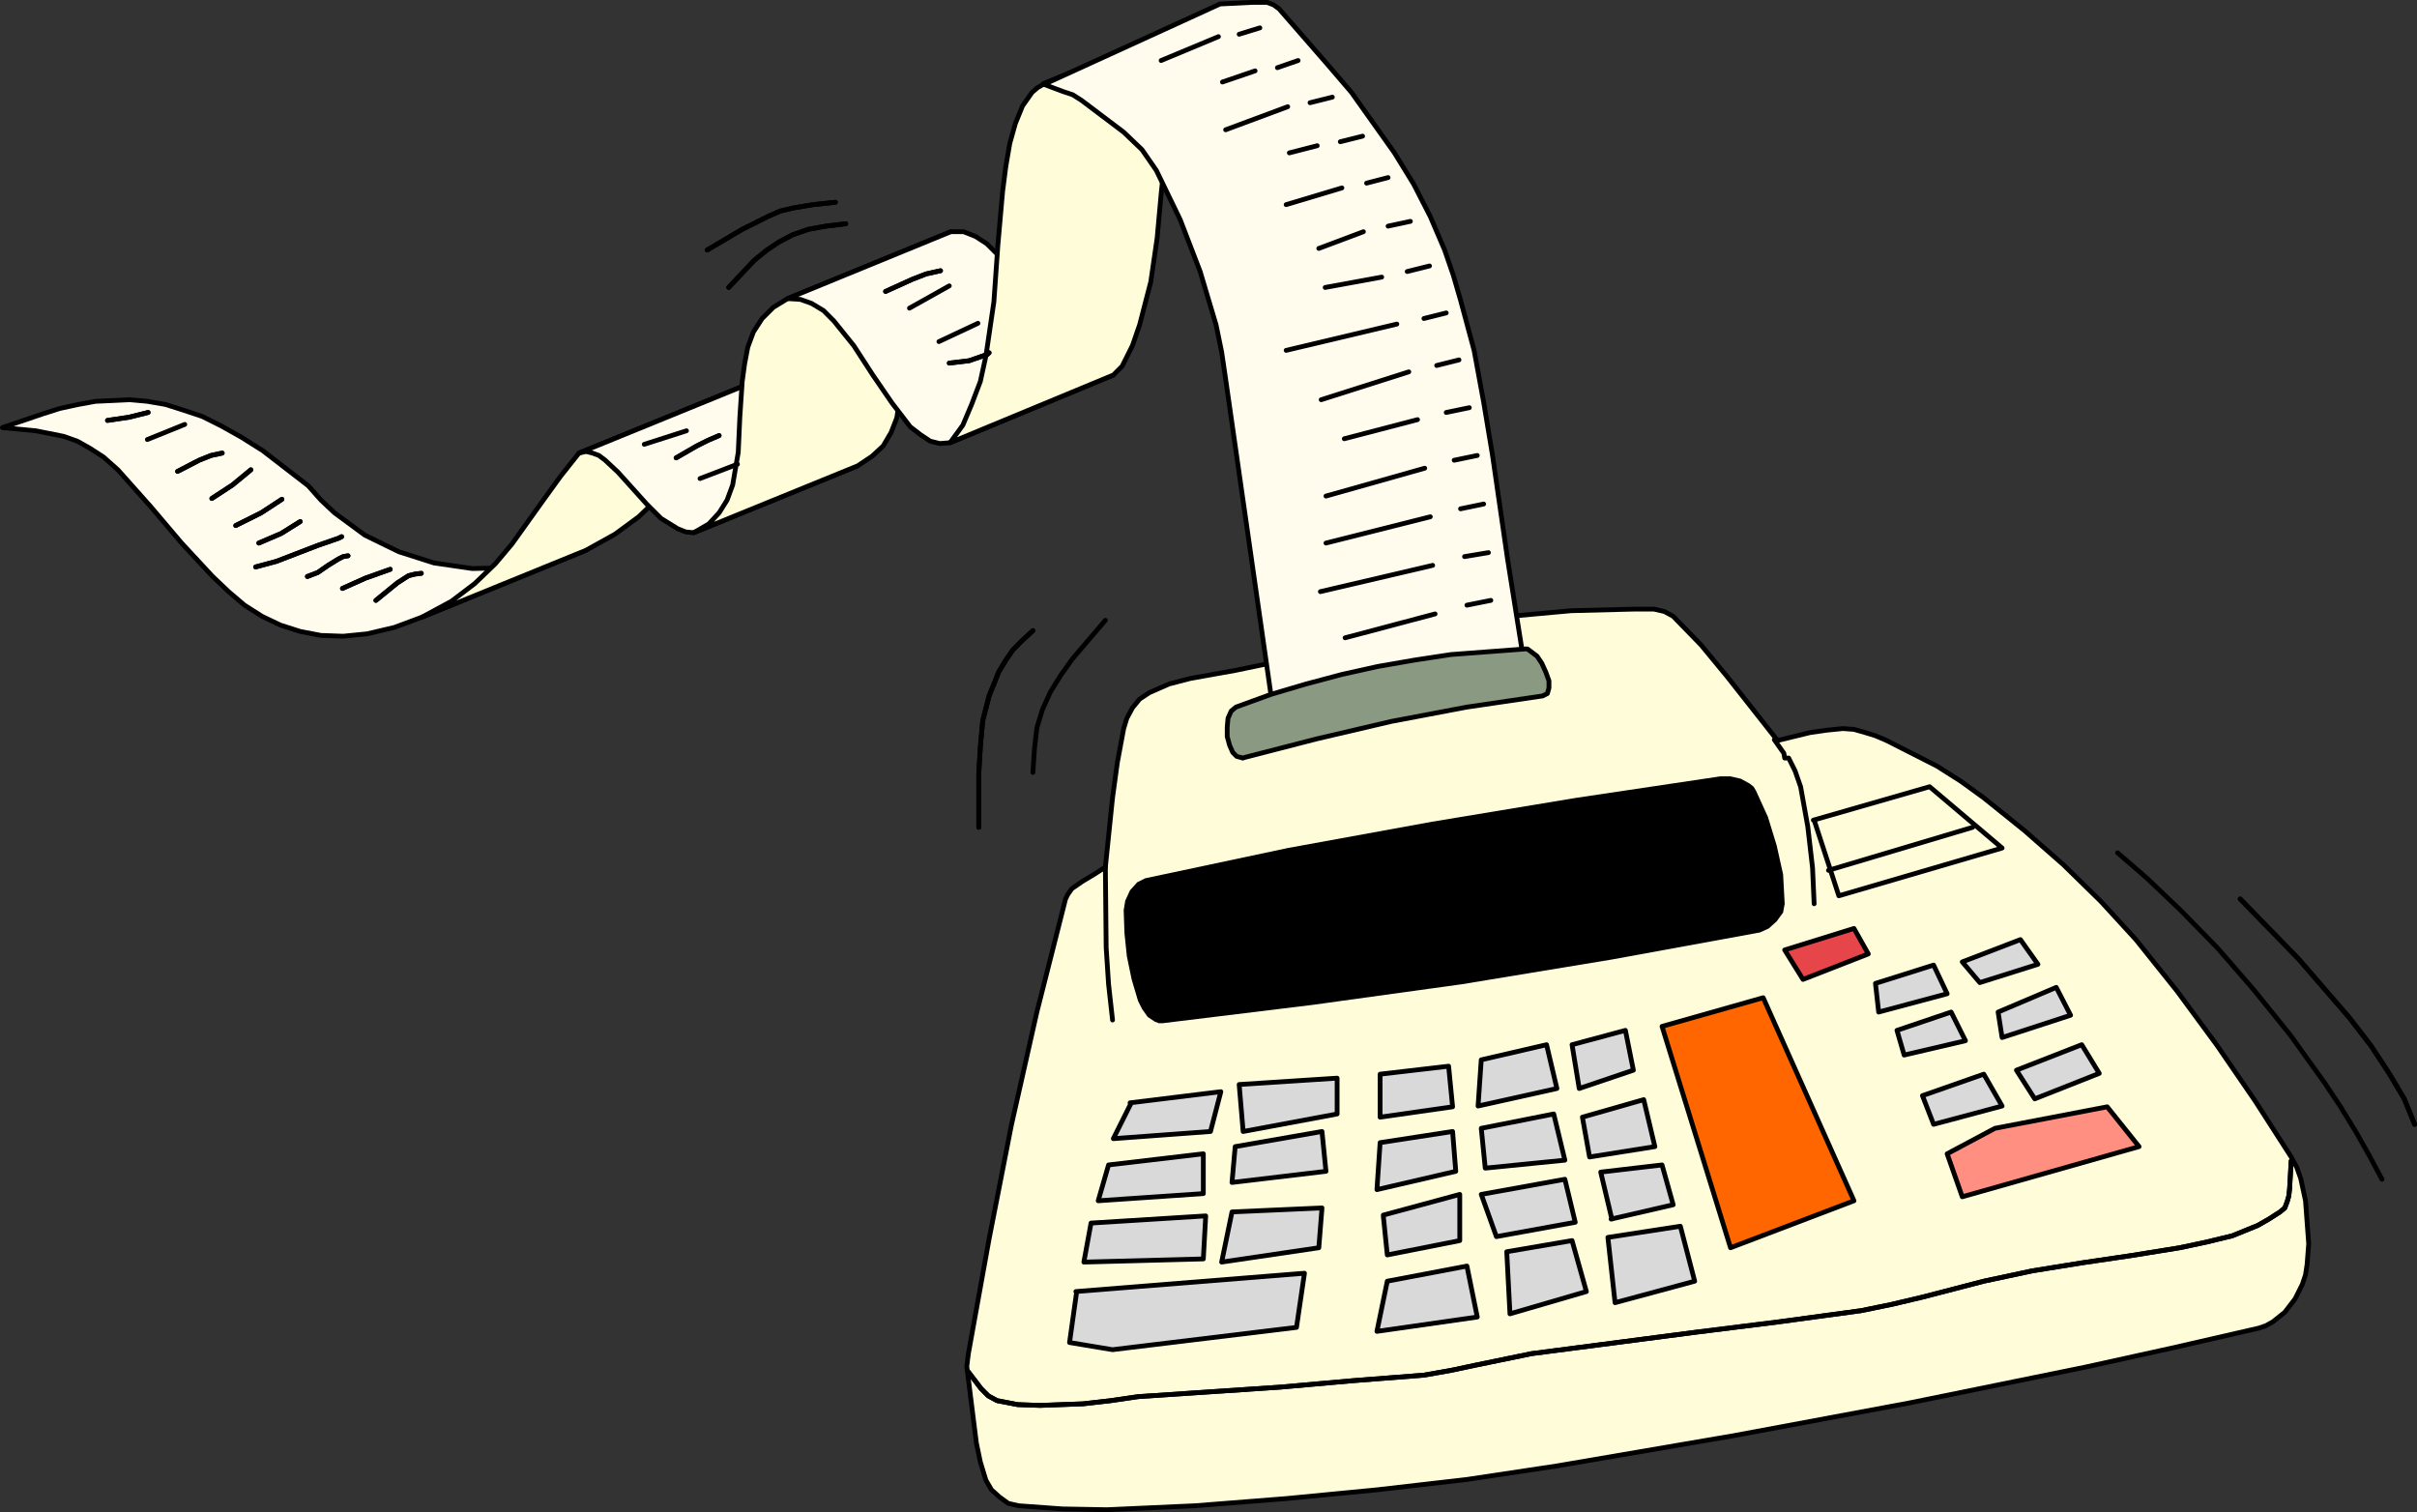 <?xml version="1.0" encoding="UTF-8" standalone="no"?>
<svg
   version="1.0"
   width="129.766mm"
   height="81.188mm"
   id="svg149"
   sodipodi:docname="Adding Machine 1.wmf"
   xmlns:inkscape="http://www.inkscape.org/namespaces/inkscape"
   xmlns:sodipodi="http://sodipodi.sourceforge.net/DTD/sodipodi-0.dtd"
   xmlns="http://www.w3.org/2000/svg"
   xmlns:svg="http://www.w3.org/2000/svg">
  <rect width="100%" height="100%" fill="#333333" stroke="none"/>
  <sodipodi:namedview
     id="namedview149"
     pagecolor="#ffffff"
     bordercolor="#000000"
     borderopacity="0.25"
     inkscape:showpageshadow="2"
     inkscape:pageopacity="0.0"
     inkscape:pagecheckerboard="0"
     inkscape:deskcolor="#d1d1d1"
     inkscape:document-units="mm" />
  <defs
     id="defs1">
    <pattern
       id="WMFhbasepattern"
       patternUnits="userSpaceOnUse"
       width="6"
       height="6"
       x="0"
       y="0" />
  </defs>
  <path
     style="fill:none;stroke:#000000;stroke-width:0.162px;stroke-linecap:round;stroke-linejoin:round;stroke-miterlimit:4;stroke-dasharray:none;stroke-opacity:1"
     d="m 224.3,125.875 -6.626,7.756 -2.424,3.393 -2.101,3.393 -1.616,3.555 -1.131,3.716 -0.485,4.201 -0.323,4.848"
     id="path1" />
  <path
     style="fill:none;stroke:#000000;stroke-width:0.97px;stroke-linecap:round;stroke-linejoin:round;stroke-miterlimit:4;stroke-dasharray:none;stroke-opacity:1"
     d="m 224.3,125.875 -6.626,7.756 -2.424,3.393 -2.101,3.393 -1.616,3.555 -1.131,3.716 -0.485,4.201 -0.323,4.848"
     id="path2" />
  <path
     style="fill:none;stroke:#000000;stroke-width:0.97px;stroke-linecap:round;stroke-linejoin:round;stroke-miterlimit:4;stroke-dasharray:none;stroke-opacity:1"
     d="m 209.595,127.976 -2.101,1.939 -1.939,1.939 -1.454,2.101 -1.454,2.424 -1.939,4.848 -1.293,5.009 -0.485,5.332 -0.323,5.494 v 10.826"
     id="path3" />
  <path
     style="fill:none;stroke:#000000;stroke-width:0.97px;stroke-linecap:round;stroke-linejoin:round;stroke-miterlimit:4;stroke-dasharray:none;stroke-opacity:1"
     d="m 209.595,127.976 -2.101,1.939 -1.939,1.939 -1.454,2.101 -1.454,2.424 -1.939,4.848 -1.293,5.009 -0.485,5.332 -0.323,5.494 v 10.826"
     id="path4" />
  <path
     style="fill:#fffced;fill-opacity:1;fill-rule:evenodd;stroke:none"
     d="m 85.648,125.229 33.29,-13.573 -7.595,2.424 -7.757,1.131 -7.757,0.162 -7.757,-1.131 -7.11,-2.262 -6.949,-3.393 -6.141,-4.524 -2.747,-2.585 -2.586,-2.909 -9.211,-7.11 -4.363,-2.747 -4.04,-2.262 -3.878,-1.939 -3.878,-1.293 -3.555,-1.131 -3.717,-0.646 -3.555,-0.323 -3.394,0.162 -3.555,0.162 -3.555,0.646 -3.717,0.808 -3.555,1.131 -8.08,2.747 6.787,0.646 5.656,1.131 2.747,0.97 2.586,1.454 2.747,1.777 2.909,2.585 6.626,7.433 6.302,7.433 6.302,6.787 3.232,3.07 3.232,2.747 3.555,2.262 3.717,1.777 4.04,1.293 4.202,0.808 4.525,0.162 4.848,-0.485 5.494,-1.293 5.656,-2.101 z"
     id="path5" />
  <path
     style="fill:none;stroke:#000000;stroke-width:0.97px;stroke-linecap:round;stroke-linejoin:round;stroke-miterlimit:4;stroke-dasharray:none;stroke-opacity:1"
     d="m 85.648,125.229 33.29,-13.573 -7.595,2.424 -7.757,1.131 -7.757,0.162 -7.757,-1.131 -7.11,-2.262 -6.949,-3.393 -6.141,-4.524 -2.747,-2.585 -2.586,-2.909 -9.211,-7.11 -4.363,-2.747 -4.04,-2.262 -3.878,-1.939 -3.878,-1.293 -3.555,-1.131 -3.717,-0.646 -3.555,-0.323 -3.394,0.162 -3.555,0.162 -3.555,0.646 -3.717,0.808 -3.555,1.131 -8.08,2.747 6.787,0.646 5.656,1.131 2.747,0.97 2.586,1.454 2.747,1.777 2.909,2.585 6.626,7.433 6.302,7.433 6.302,6.787 3.232,3.07 3.232,2.747 3.555,2.262 3.717,1.777 4.04,1.293 4.202,0.808 4.525,0.162 4.848,-0.485 5.494,-1.293 5.656,-2.101 v 0"
     id="path6" />
  <path
     style="fill:#fffcd9;fill-opacity:1;fill-rule:evenodd;stroke:none"
     d="m 117.483,91.942 33.29,-13.573 -3.878,4.686 -3.394,4.686 -6.464,9.049 -3.394,4.201 -4.04,3.878 -4.848,3.555 -5.818,3.232 -33.29,13.573 5.979,-3.232 4.686,-3.555 4.202,-4.04 3.394,-4.04 6.464,-9.049 3.394,-4.686 z"
     id="path7" />
  <path
     style="fill:none;stroke:#000000;stroke-width:0.97px;stroke-linecap:round;stroke-linejoin:round;stroke-miterlimit:4;stroke-dasharray:none;stroke-opacity:1"
     d="m 117.483,91.942 33.29,-13.573 -3.878,4.686 -3.394,4.686 -6.464,9.049 -3.394,4.201 -4.04,3.878 -4.848,3.555 -5.818,3.232 -33.29,13.573 5.979,-3.232 4.686,-3.555 4.202,-4.04 3.394,-4.04 6.464,-9.049 3.394,-4.686 3.717,-4.686 v 0"
     id="path8" />
  <path
     style="fill:#fffced;fill-opacity:1;fill-rule:evenodd;stroke:none"
     d="m 140.753,108.101 33.29,-13.573 -1.778,-0.323 -1.778,-0.646 -3.07,-1.939 -3.07,-3.07 -2.909,-3.07 -2.747,-3.232 -2.747,-2.424 -1.131,-1.131 -1.293,-0.485 -1.454,-0.162 -1.293,0.323 -33.29,13.573 1.454,-0.323 1.293,0.323 1.293,0.485 1.293,0.97 2.586,2.424 2.909,3.232 2.909,3.232 2.909,2.909 3.394,2.101 1.616,0.646 z"
     id="path9" />
  <path
     style="fill:none;stroke:#000000;stroke-width:0.97px;stroke-linecap:round;stroke-linejoin:round;stroke-miterlimit:4;stroke-dasharray:none;stroke-opacity:1"
     d="m 140.753,108.101 33.29,-13.573 -1.778,-0.323 -1.778,-0.646 -3.07,-1.939 -3.07,-3.07 -2.909,-3.07 -2.747,-3.232 -2.747,-2.424 -1.131,-1.131 -1.293,-0.485 -1.454,-0.162 -1.293,0.323 -33.29,13.573 1.454,-0.323 1.293,0.323 1.293,0.485 1.293,0.97 2.586,2.424 2.909,3.232 2.909,3.232 2.909,2.909 3.394,2.101 1.616,0.646 1.616,0.162 v 0"
     id="path10" />
  <path
     style="fill:#fffcd9;fill-opacity:1;fill-rule:evenodd;stroke:none"
     d="M 159.822,60.595 192.95,47.022 l -2.909,1.777 -2.262,2.262 -1.616,2.747 -1.131,3.07 -0.808,3.232 -0.485,3.555 -0.323,7.271 -0.323,7.271 -1.131,6.625 -1.131,2.909 -1.616,2.747 -2.262,2.101 -2.909,1.939 -33.29,13.573 3.07,-1.777 2.101,-2.262 1.616,-2.585 1.131,-3.07 1.131,-6.625 0.323,-7.11 0.485,-7.271 0.485,-3.555 0.646,-3.393 1.131,-3.07 1.778,-2.747 2.262,-2.262 z"
     id="path11" />
  <path
     style="fill:none;stroke:#000000;stroke-width:0.97px;stroke-linecap:round;stroke-linejoin:round;stroke-miterlimit:4;stroke-dasharray:none;stroke-opacity:1"
     d="M 159.822,60.595 192.95,47.022 l -2.909,1.777 -2.262,2.262 -1.616,2.747 -1.131,3.07 -0.808,3.232 -0.485,3.555 -0.323,7.271 -0.323,7.271 -1.131,6.625 -1.131,2.909 -1.616,2.747 -2.262,2.101 -2.909,1.939 -33.29,13.573 3.07,-1.777 2.101,-2.262 1.616,-2.585 1.131,-3.07 1.131,-6.625 0.323,-7.11 0.485,-7.271 0.485,-3.555 0.646,-3.393 1.131,-3.07 1.778,-2.747 2.262,-2.262 2.909,-1.777 v 0"
     id="path12" />
  <path
     style="fill:#fffced;fill-opacity:1;fill-rule:evenodd;stroke:none"
     d="m 192.788,89.842 33.128,-13.735 -2.101,0.323 -1.939,-0.485 -1.939,-1.293 -1.939,-1.777 -3.878,-4.686 -3.717,-5.817 -3.878,-5.817 -4.202,-5.009 -2.101,-2.101 -2.262,-1.454 -2.424,-0.97 H 192.95 l -33.128,13.573 2.586,0.162 2.262,0.808 2.424,1.454 2.101,2.101 4.04,5.009 3.878,5.979 3.878,5.656 3.717,4.848 2.101,1.616 1.939,1.293 1.939,0.485 z"
     id="path13" />
  <path
     style="fill:none;stroke:#000000;stroke-width:0.97px;stroke-linecap:round;stroke-linejoin:round;stroke-miterlimit:4;stroke-dasharray:none;stroke-opacity:1"
     d="m 192.788,89.842 33.128,-13.735 -2.101,0.323 -1.939,-0.485 -1.939,-1.293 -1.939,-1.777 -3.878,-4.686 -3.717,-5.817 -3.878,-5.817 -4.202,-5.009 -2.101,-2.101 -2.262,-1.454 -2.424,-0.97 H 192.95 l -33.128,13.573 2.586,0.162 2.262,0.808 2.424,1.454 2.101,2.101 4.04,5.009 3.878,5.979 3.878,5.656 3.717,4.848 2.101,1.616 1.939,1.293 1.939,0.485 2.101,-0.162 v 0"
     id="path14" />
  <path
     style="fill:#fffcd9;fill-opacity:1;fill-rule:evenodd;stroke:none"
     d="m 211.696,16.967 33.29,-13.573 -2.424,4.363 -1.616,4.363 -1.616,4.524 -1.131,4.524 -0.97,4.524 -0.646,4.524 -0.97,9.21 -0.808,8.887 -1.293,8.887 -2.262,8.726 -1.454,4.201 -2.101,4.201 -1.778,1.777 -33.128,13.735 2.586,-3.555 1.778,-4.201 1.778,-4.686 1.131,-5.171 1.616,-10.988 0.808,-11.473 0.97,-10.988 0.646,-5.009 0.808,-4.686 1.131,-4.04 1.454,-3.555 1.939,-2.747 1.131,-0.97 1.131,-0.646 v 0 z"
     id="path15" />
  <path
     style="fill:none;stroke:#000000;stroke-width:0.97px;stroke-linecap:round;stroke-linejoin:round;stroke-miterlimit:4;stroke-dasharray:none;stroke-opacity:1"
     d="m 211.696,16.967 33.29,-13.573 -2.424,4.363 -1.616,4.363 -1.616,4.524 -1.131,4.524 -0.97,4.524 -0.646,4.524 -0.97,9.21 -0.808,8.887 -1.293,8.887 -2.262,8.726 -1.454,4.201 -2.101,4.201 -1.778,1.777 -33.128,13.735 2.586,-3.555 1.778,-4.201 1.778,-4.686 1.131,-5.171 1.616,-10.988 0.808,-11.473 0.97,-10.988 0.646,-5.009 0.808,-4.686 1.131,-4.04 1.454,-3.555 1.939,-2.747 1.131,-0.97 1.131,-0.646 v 0"
     id="path16" />
  <path
     style="fill:#fffcd9;fill-opacity:1;fill-rule:evenodd;stroke:none"
     d="m 200.06,300.388 1.131,1.939 1.616,1.454 1.778,1.293 2.101,0.485 8.888,0.646 9.05,0.162 17.938,-0.808 18.422,-1.454 18.422,-1.777 18.261,-2.101 18.261,-2.747 35.875,-6.14 35.552,-6.625 35.714,-7.271 17.614,-3.878 17.614,-4.04 1.454,-0.485 1.454,-0.808 2.424,-1.939 2.101,-2.747 1.454,-2.909 0.646,-1.939 0.323,-2.101 0.323,-4.201 -0.646,-8.726 -0.97,-4.524 -0.808,-2.262 -1.131,-2.101 -7.272,-11.311 -7.757,-11.311 -8.08,-10.988 -8.403,-10.503 -7.11,-7.756 -7.595,-7.433 -7.918,-6.948 -8.242,-6.625 -4.686,-3.393 -4.848,-3.07 -10.181,-5.171 -2.262,-0.97 -2.101,-0.646 -2.262,-0.646 -2.262,-0.162 -3.232,0.323 -3.394,0.485 -6.626,1.616 -10.181,-12.927 -5.333,-6.463 -5.656,-5.817 -1.778,-0.97 -2.101,-0.485 h -4.202 l -12.605,0.323 -12.443,1.131 -13.898,2.424 -13.898,2.747 -27.957,5.817 -9.05,1.616 -4.363,1.131 -4.04,1.777 -1.939,1.293 -1.454,1.777 -1.131,2.101 -0.646,2.101 -1.293,6.948 -0.97,7.11 -1.454,14.058 -2.262,1.454 -2.424,1.454 -2.101,1.454 -0.808,1.131 -0.485,0.97 -5.818,22.945 -5.171,22.945 -4.525,23.107 -4.202,23.268 -0.323,2.585 0.323,2.585 0.646,5.171 0.97,7.756 0.808,3.878 1.131,3.716 z"
     id="path17" />
  <path
     style="fill:none;stroke:#000000;stroke-width:0.97px;stroke-linecap:round;stroke-linejoin:round;stroke-miterlimit:4;stroke-dasharray:none;stroke-opacity:1"
     d="m 200.06,300.388 1.131,1.939 1.616,1.454 1.778,1.293 2.101,0.485 8.888,0.646 9.05,0.162 17.938,-0.808 18.422,-1.454 18.422,-1.777 18.261,-2.101 18.261,-2.747 35.875,-6.14 35.552,-6.625 35.714,-7.271 17.614,-3.878 17.614,-4.04 1.454,-0.485 1.454,-0.808 2.424,-1.939 2.101,-2.747 1.454,-2.909 0.646,-1.939 0.323,-2.101 0.323,-4.201 -0.646,-8.726 -0.97,-4.524 -0.808,-2.262 -1.131,-2.101 -7.272,-11.311 -7.757,-11.311 -8.08,-10.988 -8.403,-10.503 -7.11,-7.756 -7.595,-7.433 -7.918,-6.948 -8.242,-6.625 -4.686,-3.393 -4.848,-3.07 -10.181,-5.171 -2.262,-0.97 -2.101,-0.646 -2.262,-0.646 -2.262,-0.162 -3.232,0.323 -3.394,0.485 -6.626,1.616 -10.181,-12.927 -5.333,-6.463 -5.656,-5.817 -1.778,-0.97 -2.101,-0.485 h -4.202 l -12.605,0.323 -12.443,1.131 -13.898,2.424 -13.898,2.747 -27.957,5.817 -9.05,1.616 -4.363,1.131 -4.04,1.777 -1.939,1.293 -1.454,1.777 -1.131,2.101 -0.646,2.101 -1.293,6.948 -0.97,7.11 -1.454,14.058 -2.262,1.454 -2.424,1.454 -2.101,1.454 -0.808,1.131 -0.485,0.97 -5.818,22.945 -5.171,22.945 -4.525,23.107 -4.202,23.268 -0.323,2.585 0.323,2.585 0.646,5.171 0.97,7.756 0.808,3.878 1.131,3.716 v 0"
     id="path18" />
  <path
     style="fill:none;stroke:#000000;stroke-width:0.97px;stroke-linecap:round;stroke-linejoin:round;stroke-miterlimit:4;stroke-dasharray:none;stroke-opacity:1"
     d="m 224.3,175.967 0.162,16.32 0.485,7.433 0.808,7.271"
     id="path19" />
  <path
     style="fill:none;stroke:#000000;stroke-width:0.97px;stroke-linecap:round;stroke-linejoin:round;stroke-miterlimit:4;stroke-dasharray:none;stroke-opacity:1"
     d="m 360.044,150.113 1.939,2.747 0.162,0.97 h 0.808 l 1.293,2.585 1.131,3.232 1.454,8.079 0.97,8.402 0.323,7.271"
     id="path20" />
  <path
     style="fill:none;stroke:#000000;stroke-width:0.97px;stroke-linecap:round;stroke-linejoin:round;stroke-miterlimit:4;stroke-dasharray:none;stroke-opacity:1"
     d="m 367.963,166.433 23.594,-6.787 14.706,12.442 -33.128,9.695 -5.01,-15.351"
     id="path21" />
  <path
     style="fill:none;stroke:#000000;stroke-width:0.97px;stroke-linecap:round;stroke-linejoin:round;stroke-miterlimit:4;stroke-dasharray:none;stroke-opacity:1"
     d="m 371.033,176.613 29.25,-8.726"
     id="path22" />
  <path
     style="fill:#e6454a;fill-opacity:1;fill-rule:evenodd;stroke:none"
     d="m 362.145,192.772 14.059,-4.363 2.909,5.171 -13.251,5.171 z"
     id="path23" />
  <path
     style="fill:none;stroke:#000000;stroke-width:0.97px;stroke-linecap:round;stroke-linejoin:round;stroke-miterlimit:4;stroke-dasharray:none;stroke-opacity:1"
     d="m 362.145,192.772 14.059,-4.363 2.909,5.171 -13.251,5.171 -3.717,-5.979 v 0"
     id="path24" />
  <path
     style="fill:#d9d9d9;fill-opacity:1;fill-rule:evenodd;stroke:none"
     d="m 380.567,199.559 11.797,-3.716 2.747,5.817 -13.898,3.716 z"
     id="path25" />
  <path
     style="fill:none;stroke:#000000;stroke-width:0.97px;stroke-linecap:round;stroke-linejoin:round;stroke-miterlimit:4;stroke-dasharray:none;stroke-opacity:1"
     d="m 380.567,199.559 11.797,-3.716 2.747,5.817 -13.898,3.716 -0.646,-5.817 v 0"
     id="path26" />
  <path
     style="fill:#d9d9d9;fill-opacity:1;fill-rule:evenodd;stroke:none"
     d="m 398.182,195.196 11.797,-4.524 3.555,5.009 -11.797,3.716 -3.555,-4.201 z"
     id="path27" />
  <path
     style="fill:none;stroke:#000000;stroke-width:0.97px;stroke-linecap:round;stroke-linejoin:round;stroke-miterlimit:4;stroke-dasharray:none;stroke-opacity:1"
     d="m 398.182,195.196 11.797,-4.524 3.555,5.009 -11.797,3.716 -3.555,-4.201 v 0"
     id="path28" />
  <path
     style="fill:#d9d9d9;fill-opacity:1;fill-rule:evenodd;stroke:none"
     d="m 384.931,209.092 10.989,-3.716 2.909,5.817 -12.443,2.909 z"
     id="path29" />
  <path
     style="fill:none;stroke:#000000;stroke-width:0.97px;stroke-linecap:round;stroke-linejoin:round;stroke-miterlimit:4;stroke-dasharray:none;stroke-opacity:1"
     d="m 384.931,209.092 10.989,-3.716 2.909,5.817 -12.443,2.909 -1.454,-5.009 v 0"
     id="path30" />
  <path
     style="fill:#d9d9d9;fill-opacity:1;fill-rule:evenodd;stroke:none"
     d="m 405.454,205.376 11.797,-5.009 2.909,5.655 -13.898,4.524 -0.808,-5.171 z"
     id="path31" />
  <path
     style="fill:none;stroke:#000000;stroke-width:0.97px;stroke-linecap:round;stroke-linejoin:round;stroke-miterlimit:4;stroke-dasharray:none;stroke-opacity:1"
     d="m 405.454,205.376 11.797,-5.009 2.909,5.655 -13.898,4.524 -0.808,-5.171 v 0"
     id="path32" />
  <path
     style="fill:#d9d9d9;fill-opacity:1;fill-rule:evenodd;stroke:none"
     d="m 409.171,217.171 13.251,-5.171 3.555,5.817 -13.09,5.171 -3.717,-5.817 z"
     id="path33" />
  <path
     style="fill:none;stroke:#000000;stroke-width:0.97px;stroke-linecap:round;stroke-linejoin:round;stroke-miterlimit:4;stroke-dasharray:none;stroke-opacity:1"
     d="m 409.171,217.171 13.251,-5.171 3.555,5.817 -13.09,5.171 -3.717,-5.817 v 0"
     id="path34" />
  <path
     style="fill:#d9d9d9;fill-opacity:1;fill-rule:evenodd;stroke:none"
     d="m 390.102,222.342 12.443,-4.363 3.717,6.463 -13.898,3.716 z"
     id="path35" />
  <path
     style="fill:none;stroke:#000000;stroke-width:0.97px;stroke-linecap:round;stroke-linejoin:round;stroke-miterlimit:4;stroke-dasharray:none;stroke-opacity:1"
     d="m 390.102,222.342 12.443,-4.363 3.717,6.463 -13.898,3.716 -2.262,-5.817 v 0"
     id="path36" />
  <path
     style="fill:#ff8f80;fill-opacity:1;fill-rule:evenodd;stroke:none"
     d="m 395.111,234.138 9.696,-5.171 22.786,-4.363 6.464,8.079 -35.875,10.18 -3.07,-8.726 z"
     id="path37" />
  <path
     style="fill:none;stroke:#000000;stroke-width:0.97px;stroke-linecap:round;stroke-linejoin:round;stroke-miterlimit:4;stroke-dasharray:none;stroke-opacity:1"
     d="m 395.111,234.138 9.696,-5.171 22.786,-4.363 6.464,8.079 -35.875,10.18 -3.07,-8.726 v 0"
     id="path38" />
  <path
     style="fill:#ff6600;fill-opacity:1;fill-rule:evenodd;stroke:none"
     d="m 337.259,208.284 20.523,-5.817 18.422,41.204 -25.048,9.534 -13.898,-44.921 z"
     id="path39" />
  <path
     style="fill:none;stroke:#000000;stroke-width:0.97px;stroke-linecap:round;stroke-linejoin:round;stroke-miterlimit:4;stroke-dasharray:none;stroke-opacity:1"
     d="m 337.259,208.284 20.523,-5.817 18.422,41.204 -25.048,9.534 -13.898,-44.921 v 0"
     id="path40" />
  <path
     style="fill:#d9d9d9;fill-opacity:1;fill-rule:evenodd;stroke:none"
     d="m 329.825,209.092 -10.827,2.909 1.454,8.887 10.989,-3.716 z"
     id="path41" />
  <path
     style="fill:none;stroke:#000000;stroke-width:0.97px;stroke-linecap:round;stroke-linejoin:round;stroke-miterlimit:4;stroke-dasharray:none;stroke-opacity:1"
     d="m 329.825,209.092 -10.827,2.909 1.454,8.887 10.989,-3.716 -1.616,-8.079 v 0"
     id="path42" />
  <path
     style="fill:#d9d9d9;fill-opacity:1;fill-rule:evenodd;stroke:none"
     d="m 300.575,215.071 13.251,-3.07 2.101,8.887 -15.998,3.555 0.646,-9.372 z"
     id="path43" />
  <path
     style="fill:none;stroke:#000000;stroke-width:0.97px;stroke-linecap:round;stroke-linejoin:round;stroke-miterlimit:4;stroke-dasharray:none;stroke-opacity:1"
     d="m 300.575,215.071 13.251,-3.07 2.101,8.887 -15.998,3.555 0.646,-9.372 v 0"
     id="path44" />
  <path
     style="fill:#d9d9d9;fill-opacity:1;fill-rule:evenodd;stroke:none"
     d="m 294.758,224.604 -0.808,-8.241 -13.898,1.616 v 8.726 l 14.706,-2.101 z"
     id="path45" />
  <path
     style="fill:none;stroke:#000000;stroke-width:0.97px;stroke-linecap:round;stroke-linejoin:round;stroke-miterlimit:4;stroke-dasharray:none;stroke-opacity:1"
     d="m 294.758,224.604 -0.808,-8.241 -13.898,1.616 v 8.726 l 14.706,-2.101 v 0"
     id="path46" />
  <path
     style="fill:#000000;fill-opacity:1;fill-rule:evenodd;stroke:none"
     d="m 230.926,203.113 0.808,1.616 1.131,1.616 1.454,0.97 0.808,0.323 h 0.808 l 30.381,-3.716 30.381,-4.201 30.381,-5.009 30.058,-5.494 1.778,-0.808 1.616,-1.454 1.293,-1.777 0.323,-1.777 -0.323,-5.979 -1.293,-5.817 -1.778,-5.817 -2.424,-5.332 -0.485,-0.808 -0.808,-0.646 -1.778,-0.97 -2.101,-0.485 h -2.101 l -29.25,4.363 -29.25,4.848 -29.25,5.332 -28.926,6.14 -1.616,0.808 -1.454,1.616 -0.97,2.101 -0.323,1.939 0.162,4.686 0.485,4.686 0.97,4.686 z"
     id="path47" />
  <path
     style="fill:none;stroke:#000000;stroke-width:0.97px;stroke-linecap:round;stroke-linejoin:round;stroke-miterlimit:4;stroke-dasharray:none;stroke-opacity:1"
     d="m 196.505,278.412 2.586,3.393 1.454,1.454 1.778,0.97 4.202,0.808 4.525,0.162 8.726,-0.323 5.656,-0.646 5.494,-0.808 28.926,-1.939 14.544,-1.293 14.544,-1.131 5.494,-0.97 5.333,-1.131 10.989,-2.262 33.451,-4.363 16.806,-2.101 16.645,-2.262 6.302,-1.293 6.141,-1.454 12.443,-3.232 9.858,-2.101 10.019,-1.616 9.858,-1.454 10.019,-1.616 5.333,-1.131 5.333,-1.293 5.171,-2.101 2.262,-1.293 2.262,-1.454 0.97,-0.808 0.485,-1.293 0.323,-1.131 0.162,-1.454 0.323,-5.655"
     id="path48" />
  <path
     style="fill:none;stroke:#000000;stroke-width:0.97px;stroke-linecap:round;stroke-linejoin:round;stroke-miterlimit:4;stroke-dasharray:none;stroke-opacity:1"
     d="m 196.505,278.412 2.586,3.393 1.454,1.454 1.778,0.97 4.202,0.808 4.525,0.162 8.726,-0.323 5.656,-0.646 5.494,-0.808 28.926,-1.939 14.544,-1.293 14.544,-1.131 5.494,-0.97 5.333,-1.131 10.989,-2.262 33.451,-4.363 16.806,-2.101 16.645,-2.262 6.302,-1.293 6.141,-1.454 12.443,-3.232 9.858,-2.101 10.019,-1.616 9.858,-1.454 10.019,-1.616 5.333,-1.131 5.333,-1.293 5.171,-2.101 2.262,-1.293 2.262,-1.454 0.97,-0.808 0.485,-1.293 0.323,-1.131 0.162,-1.454 0.323,-5.655"
     id="path49" />
  <path
     style="fill:none;stroke:#000000;stroke-width:0.97px;stroke-linecap:round;stroke-linejoin:round;stroke-miterlimit:4;stroke-dasharray:none;stroke-opacity:1"
     d="m 429.694,173.058 5.979,5.171 6.787,6.463 7.434,7.595 7.434,8.564 7.434,9.21 6.949,9.695 3.232,4.848 3.07,5.009 2.747,4.848 2.586,4.848"
     id="path50" />
  <path
     style="fill:none;stroke:#000000;stroke-width:0.97px;stroke-linecap:round;stroke-linejoin:round;stroke-miterlimit:4;stroke-dasharray:none;stroke-opacity:1"
     d="m 454.58,182.43 11.797,12.119 10.342,11.957 4.363,5.655 3.717,5.655 3.07,5.171 2.101,5.171"
     id="path51" />
  <path
     style="fill:none;stroke:#000000;stroke-width:0.97px;stroke-linecap:round;stroke-linejoin:round;stroke-miterlimit:4;stroke-dasharray:none;stroke-opacity:1"
     d="m 454.58,182.43 11.797,12.119 10.342,11.957 4.363,5.655 3.717,5.655 3.07,5.171 2.101,5.171"
     id="path52" />
  <path
     style="fill:#d9d9d9;fill-opacity:1;fill-rule:evenodd;stroke:none"
     d="m 280.052,231.876 14.706,-2.262 0.646,8.079 -15.998,3.716 0.646,-9.534 z"
     id="path53" />
  <path
     style="fill:none;stroke:#000000;stroke-width:0.97px;stroke-linecap:round;stroke-linejoin:round;stroke-miterlimit:4;stroke-dasharray:none;stroke-opacity:1"
     d="m 280.052,231.876 14.706,-2.262 0.646,8.079 -15.998,3.716 0.646,-9.534 v 0"
     id="path54" />
  <path
     style="fill:#d9d9d9;fill-opacity:1;fill-rule:evenodd;stroke:none"
     d="m 280.699,246.58 15.514,-4.201 v 9.372 l -14.706,2.909 -0.808,-7.918 v 0 z"
     id="path55" />
  <path
     style="fill:none;stroke:#000000;stroke-width:0.97px;stroke-linecap:round;stroke-linejoin:round;stroke-miterlimit:4;stroke-dasharray:none;stroke-opacity:1"
     d="m 280.699,246.58 15.514,-4.201 v 9.372 l -14.706,2.909 -0.808,-7.918 v 0"
     id="path56" />
  <path
     style="fill:#d9d9d9;fill-opacity:1;fill-rule:evenodd;stroke:none"
     d="m 281.507,259.992 16.16,-3.07 2.101,10.341 -20.362,2.909 2.101,-10.18 z"
     id="path57" />
  <path
     style="fill:none;stroke:#000000;stroke-width:0.97px;stroke-linecap:round;stroke-linejoin:round;stroke-miterlimit:4;stroke-dasharray:none;stroke-opacity:1"
     d="m 281.507,259.992 16.16,-3.07 2.101,10.341 -20.362,2.909 2.101,-10.18 v 0"
     id="path58" />
  <path
     style="fill:#d9d9d9;fill-opacity:1;fill-rule:evenodd;stroke:none"
     d="m 306.393,266.455 -0.646,-12.442 13.251,-2.262 2.909,10.341 -15.514,4.524 v 0 z"
     id="path59" />
  <path
     style="fill:none;stroke:#000000;stroke-width:0.97px;stroke-linecap:round;stroke-linejoin:round;stroke-miterlimit:4;stroke-dasharray:none;stroke-opacity:1"
     d="m 306.393,266.455 -0.646,-12.442 13.251,-2.262 2.909,10.341 -15.514,4.524 v 0"
     id="path60" />
  <path
     style="fill:#d9d9d9;fill-opacity:1;fill-rule:evenodd;stroke:none"
     d="m 327.724,264.354 -1.454,-13.25 14.706,-2.262 2.909,11.149 -16.16,4.363 z"
     id="path61" />
  <path
     style="fill:none;stroke:#000000;stroke-width:0.97px;stroke-linecap:round;stroke-linejoin:round;stroke-miterlimit:4;stroke-dasharray:none;stroke-opacity:1"
     d="m 327.724,264.354 -1.454,-13.25 14.706,-2.262 2.909,11.149 -16.16,4.363 v 0"
     id="path62" />
  <path
     style="fill:#d9d9d9;fill-opacity:1;fill-rule:evenodd;stroke:none"
     d="m 326.916,247.388 12.605,-2.909 -2.262,-8.079 -12.443,1.454 2.262,9.534 v 0 z"
     id="path63" />
  <path
     style="fill:none;stroke:#000000;stroke-width:0.97px;stroke-linecap:round;stroke-linejoin:round;stroke-miterlimit:4;stroke-dasharray:none;stroke-opacity:1"
     d="m 326.916,247.388 12.605,-2.909 -2.262,-8.079 -12.443,1.454 2.262,9.534 v 0"
     id="path64" />
  <path
     style="fill:#d9d9d9;fill-opacity:1;fill-rule:evenodd;stroke:none"
     d="m 300.575,228.967 14.706,-2.909 2.262,9.372 -16.16,1.616 -0.808,-8.079 z"
     id="path65" />
  <path
     style="fill:none;stroke:#000000;stroke-width:0.97px;stroke-linecap:round;stroke-linejoin:round;stroke-miterlimit:4;stroke-dasharray:none;stroke-opacity:1"
     d="m 300.575,228.967 14.706,-2.909 2.262,9.372 -16.16,1.616 -0.808,-8.079 v 0"
     id="path66" />
  <path
     style="fill:#d9d9d9;fill-opacity:1;fill-rule:evenodd;stroke:none"
     d="m 321.099,226.705 12.443,-3.555 2.262,9.534 -13.251,2.101 z"
     id="path67" />
  <path
     style="fill:none;stroke:#000000;stroke-width:0.97px;stroke-linecap:round;stroke-linejoin:round;stroke-miterlimit:4;stroke-dasharray:none;stroke-opacity:1"
     d="m 321.099,226.705 12.443,-3.555 2.262,9.534 -13.251,2.101 -1.454,-8.079 v 0"
     id="path68" />
  <path
     style="fill:#d9d9d9;fill-opacity:1;fill-rule:evenodd;stroke:none"
     d="m 300.575,242.379 16.968,-3.07 2.101,8.726 -15.998,2.909 -3.07,-8.564 z"
     id="path69" />
  <path
     style="fill:none;stroke:#000000;stroke-width:0.97px;stroke-linecap:round;stroke-linejoin:round;stroke-miterlimit:4;stroke-dasharray:none;stroke-opacity:1"
     d="m 300.575,242.379 16.968,-3.07 2.101,8.726 -15.998,2.909 -3.07,-8.564 v 0"
     id="path70" />
  <path
     style="fill:#d9d9d9;fill-opacity:1;fill-rule:evenodd;stroke:none"
     d="m 251.449,220.08 19.877,-1.293 v 7.271 l -19.069,3.555 -0.808,-9.534 z"
     id="path71" />
  <path
     style="fill:none;stroke:#000000;stroke-width:0.97px;stroke-linecap:round;stroke-linejoin:round;stroke-miterlimit:4;stroke-dasharray:none;stroke-opacity:1"
     d="m 251.449,220.08 19.877,-1.293 v 7.271 l -19.069,3.555 -0.808,-9.534 v 0"
     id="path72" />
  <path
     style="fill:#d9d9d9;fill-opacity:1;fill-rule:evenodd;stroke:none"
     d="m 229.31,223.796 18.422,-2.262 -2.101,8.079 -19.715,1.454 3.555,-7.11 v 0 z"
     id="path73" />
  <path
     style="fill:none;stroke:#000000;stroke-width:0.97px;stroke-linecap:round;stroke-linejoin:round;stroke-miterlimit:4;stroke-dasharray:none;stroke-opacity:1"
     d="m 229.31,223.796 18.422,-2.262 -2.101,8.079 -19.715,1.454 3.555,-7.11 v 0"
     id="path74" />
  <path
     style="fill:#d9d9d9;fill-opacity:1;fill-rule:evenodd;stroke:none"
     d="m 224.947,236.4 19.23,-2.262 v 8.079 l -21.331,1.454 z"
     id="path75" />
  <path
     style="fill:none;stroke:#000000;stroke-width:0.97px;stroke-linecap:round;stroke-linejoin:round;stroke-miterlimit:4;stroke-dasharray:none;stroke-opacity:1"
     d="m 224.947,236.4 19.23,-2.262 v 8.079 l -21.331,1.454 2.101,-7.271 v 0"
     id="path76" />
  <path
     style="fill:#d9d9d9;fill-opacity:1;fill-rule:evenodd;stroke:none"
     d="m 221.392,248.196 23.27,-1.454 -0.485,8.726 -24.24,0.646 1.454,-7.918 z"
     id="path77" />
  <path
     style="fill:none;stroke:#000000;stroke-width:0.97px;stroke-linecap:round;stroke-linejoin:round;stroke-miterlimit:4;stroke-dasharray:none;stroke-opacity:1"
     d="m 221.392,248.196 23.27,-1.454 -0.485,8.726 -24.24,0.646 1.454,-7.918 v 0"
     id="path78" />
  <path
     style="fill:#d9d9d9;fill-opacity:1;fill-rule:evenodd;stroke:none"
     d="m 249.995,239.955 0.646,-7.271 17.614,-3.07 0.808,8.079 -19.069,2.262 z"
     id="path79" />
  <path
     style="fill:none;stroke:#000000;stroke-width:0.97px;stroke-linecap:round;stroke-linejoin:round;stroke-miterlimit:4;stroke-dasharray:none;stroke-opacity:1"
     d="m 249.995,239.955 0.646,-7.271 17.614,-3.07 0.808,8.079 -19.069,2.262 v 0"
     id="path80" />
  <path
     style="fill:#d9d9d9;fill-opacity:1;fill-rule:evenodd;stroke:none"
     d="m 249.995,245.934 18.261,-0.808 -0.646,8.079 -19.715,2.909 2.101,-10.18 z"
     id="path81" />
  <path
     style="fill:none;stroke:#000000;stroke-width:0.97px;stroke-linecap:round;stroke-linejoin:round;stroke-miterlimit:4;stroke-dasharray:none;stroke-opacity:1"
     d="m 249.995,245.934 18.261,-0.808 -0.646,8.079 -19.715,2.909 2.101,-10.18 v 0"
     id="path82" />
  <path
     style="fill:#d9d9d9;fill-opacity:1;fill-rule:evenodd;stroke:none"
     d="m 218.321,262.092 46.379,-3.716 -1.616,10.988 -37.33,4.524 -8.726,-1.454 1.454,-10.341 v 0 z"
     id="path83" />
  <path
     style="fill:none;stroke:#000000;stroke-width:0.97px;stroke-linecap:round;stroke-linejoin:round;stroke-miterlimit:4;stroke-dasharray:none;stroke-opacity:1"
     d="m 218.321,262.092 46.379,-3.716 -1.616,10.988 -37.33,4.524 -8.726,-1.454 1.454,-10.341 v 0"
     id="path84" />
  <path
     style="fill:#fffced;fill-opacity:1;fill-rule:evenodd;stroke:none"
     d="m 258.398,144.458 50.904,-9.695 -3.394,-21.329 -3.07,-21.168 -1.778,-10.665 -1.939,-10.503 -2.747,-10.18 -1.454,-5.009 -1.778,-5.171 -2.909,-6.787 -3.394,-6.625 -3.878,-6.302 -4.363,-6.14 -4.363,-6.14 -4.848,-5.656 -9.858,-11.311 -1.131,-0.808 -1.293,-0.485 h -3.07 l -6.464,0.323 -35.714,16.32 3.878,1.454 1.939,0.646 1.778,1.131 8.565,6.463 3.717,3.555 2.909,4.201 4.848,10.018 4.04,10.503 3.232,10.826 1.131,5.494 0.808,5.494 9.696,67.543 z"
     id="path85" />
  <path
     style="fill:none;stroke:#000000;stroke-width:0.97px;stroke-linecap:round;stroke-linejoin:round;stroke-miterlimit:4;stroke-dasharray:none;stroke-opacity:1"
     d="m 258.398,144.458 50.904,-9.695 -3.394,-21.329 -3.07,-21.168 -1.778,-10.665 -1.939,-10.503 -2.747,-10.18 -1.454,-5.009 -1.778,-5.171 -2.909,-6.787 -3.394,-6.625 -3.878,-6.302 -4.363,-6.14 -4.363,-6.14 -4.848,-5.656 -9.858,-11.311 -1.131,-0.808 -1.293,-0.485 h -3.07 l -6.464,0.323 -35.714,16.32 3.878,1.454 1.939,0.646 1.778,1.131 8.565,6.463 3.717,3.555 2.909,4.201 4.848,10.018 4.04,10.503 3.232,10.826 1.131,5.494 0.808,5.494 9.696,67.543 v 0"
     id="path86" />
  <path
     style="fill:#8a9982;fill-opacity:1;fill-rule:evenodd;stroke:none"
     d="m 252.096,153.83 15.029,-3.878 15.19,-3.555 15.352,-2.909 15.352,-2.262 0.97,-0.485 0.323,-1.131 v -1.454 l -0.646,-1.777 -0.808,-1.777 -0.97,-1.454 -1.293,-0.97 -0.646,-0.485 h -0.485 l -15.029,1.131 -7.434,1.131 -7.434,1.293 -7.272,1.616 -7.272,1.939 -7.11,2.101 -7.11,2.585 -0.97,0.808 -0.646,1.454 -0.162,1.777 v 1.939 l 0.485,1.777 0.646,1.454 0.808,0.808 1.293,0.323 v 0 z"
     id="path87" />
  <path
     style="fill:none;stroke:#000000;stroke-width:0.97px;stroke-linecap:round;stroke-linejoin:round;stroke-miterlimit:4;stroke-dasharray:none;stroke-opacity:1"
     d="m 252.096,153.83 15.029,-3.878 15.19,-3.555 15.352,-2.909 15.352,-2.262 0.97,-0.485 0.323,-1.131 v -1.454 l -0.646,-1.777 -0.808,-1.777 -0.97,-1.454 -1.293,-0.97 -0.646,-0.485 h -0.485 l -15.029,1.131 -7.434,1.131 -7.434,1.293 -7.272,1.616 -7.272,1.939 -7.11,2.101 -7.11,2.585 -0.97,0.808 -0.646,1.454 -0.162,1.777 v 1.939 l 0.485,1.777 0.646,1.454 0.808,0.808 1.293,0.323 v 0"
     id="path88" />
  <path
     style="fill:none;stroke:#000000;stroke-width:0.97px;stroke-linecap:round;stroke-linejoin:round;stroke-miterlimit:4;stroke-dasharray:none;stroke-opacity:1"
     d="m 147.864,58.333 5.171,-5.494 2.586,-2.101 2.424,-1.616 2.747,-1.454 3.232,-1.131 3.555,-0.646 4.04,-0.485"
     id="path89" />
  <path
     style="fill:none;stroke:#000000;stroke-width:0.97px;stroke-linecap:round;stroke-linejoin:round;stroke-miterlimit:4;stroke-dasharray:none;stroke-opacity:1"
     d="m 147.864,58.333 5.171,-5.494 2.586,-2.101 2.424,-1.616 2.747,-1.454 3.232,-1.131 3.555,-0.646 4.04,-0.485"
     id="path90" />
  <path
     style="fill:none;stroke:#000000;stroke-width:0.97px;stroke-linecap:round;stroke-linejoin:round;stroke-miterlimit:4;stroke-dasharray:none;stroke-opacity:1"
     d="m 143.5,50.738 7.11,-4.201 5.171,-2.585 2.586,-1.131 2.747,-0.646 3.878,-0.646 4.525,-0.485"
     id="path91" />
  <path
     style="fill:none;stroke:#000000;stroke-width:0.97px;stroke-linecap:round;stroke-linejoin:round;stroke-miterlimit:4;stroke-dasharray:none;stroke-opacity:1"
     d="m 143.5,50.738 7.11,-4.201 5.171,-2.585 2.586,-1.131 2.747,-0.646 3.878,-0.646 4.525,-0.485"
     id="path92" />
  <path
     style="fill:none;stroke:#000000;stroke-width:0.97px;stroke-linecap:round;stroke-linejoin:round;stroke-miterlimit:4;stroke-dasharray:none;stroke-opacity:1"
     d="m 297.667,122.805 4.848,-0.97"
     id="path93" />
  <path
     style="fill:none;stroke:#000000;stroke-width:0.97px;stroke-linecap:round;stroke-linejoin:round;stroke-miterlimit:4;stroke-dasharray:none;stroke-opacity:1"
     d="m 272.942,129.43 18.261,-4.848"
     id="path94" />
  <path
     style="fill:none;stroke:#000000;stroke-width:0.97px;stroke-linecap:round;stroke-linejoin:round;stroke-miterlimit:4;stroke-dasharray:none;stroke-opacity:1"
     d="m 297.182,112.949 4.848,-0.808"
     id="path95" />
  <path
     style="fill:none;stroke:#000000;stroke-width:0.97px;stroke-linecap:round;stroke-linejoin:round;stroke-miterlimit:4;stroke-dasharray:none;stroke-opacity:1"
     d="m 267.932,120.058 22.786,-5.332"
     id="path96" />
  <path
     style="fill:none;stroke:#000000;stroke-width:0.97px;stroke-linecap:round;stroke-linejoin:round;stroke-miterlimit:4;stroke-dasharray:none;stroke-opacity:1"
     d="m 296.374,103.253 4.686,-0.97"
     id="path97" />
  <path
     style="fill:none;stroke:#000000;stroke-width:0.97px;stroke-linecap:round;stroke-linejoin:round;stroke-miterlimit:4;stroke-dasharray:none;stroke-opacity:1"
     d="m 269.064,110.202 21.17,-5.332"
     id="path98" />
  <path
     style="fill:none;stroke:#000000;stroke-width:0.97px;stroke-linecap:round;stroke-linejoin:round;stroke-miterlimit:4;stroke-dasharray:none;stroke-opacity:1"
     d="m 295.081,93.397 4.686,-0.97"
     id="path99" />
  <path
     style="fill:none;stroke:#000000;stroke-width:0.97px;stroke-linecap:round;stroke-linejoin:round;stroke-miterlimit:4;stroke-dasharray:none;stroke-opacity:1"
     d="m 269.064,100.668 20.038,-5.656"
     id="path100" />
  <path
     style="fill:none;stroke:#000000;stroke-width:0.97px;stroke-linecap:round;stroke-linejoin:round;stroke-miterlimit:4;stroke-dasharray:none;stroke-opacity:1"
     d="m 293.465,83.701 4.686,-0.97"
     id="path101" />
  <path
     style="fill:none;stroke:#000000;stroke-width:0.97px;stroke-linecap:round;stroke-linejoin:round;stroke-miterlimit:4;stroke-dasharray:none;stroke-opacity:1"
     d="m 272.78,89.034 14.867,-3.878"
     id="path102" />
  <path
     style="fill:none;stroke:#000000;stroke-width:0.97px;stroke-linecap:round;stroke-linejoin:round;stroke-miterlimit:4;stroke-dasharray:none;stroke-opacity:1"
     d="m 291.526,74.168 4.525,-1.131"
     id="path103" />
  <path
     style="fill:none;stroke:#000000;stroke-width:0.97px;stroke-linecap:round;stroke-linejoin:round;stroke-miterlimit:4;stroke-dasharray:none;stroke-opacity:1"
     d="M 268.094,81.116 285.87,75.461"
     id="path104" />
  <path
     style="fill:none;stroke:#000000;stroke-width:0.97px;stroke-linecap:round;stroke-linejoin:round;stroke-miterlimit:4;stroke-dasharray:none;stroke-opacity:1"
     d="m 288.94,64.634 4.525,-1.131"
     id="path105" />
  <path
     style="fill:none;stroke:#000000;stroke-width:0.97px;stroke-linecap:round;stroke-linejoin:round;stroke-miterlimit:4;stroke-dasharray:none;stroke-opacity:1"
     d="M 260.984,71.098 283.446,65.765"
     id="path106" />
  <path
     style="fill:none;stroke:#000000;stroke-width:0.97px;stroke-linecap:round;stroke-linejoin:round;stroke-miterlimit:4;stroke-dasharray:none;stroke-opacity:1"
     d="m 285.547,55.101 4.525,-1.131"
     id="path107" />
  <path
     style="fill:none;stroke:#000000;stroke-width:0.97px;stroke-linecap:round;stroke-linejoin:round;stroke-miterlimit:4;stroke-dasharray:none;stroke-opacity:1"
     d="M 268.902,58.333 280.375,56.232"
     id="path108" />
  <path
     style="fill:none;stroke:#000000;stroke-width:0.97px;stroke-linecap:round;stroke-linejoin:round;stroke-miterlimit:4;stroke-dasharray:none;stroke-opacity:1"
     d="m 281.668,45.89 4.525,-0.97"
     id="path109" />
  <path
     style="fill:none;stroke:#000000;stroke-width:0.97px;stroke-linecap:round;stroke-linejoin:round;stroke-miterlimit:4;stroke-dasharray:none;stroke-opacity:1"
     d="m 267.609,50.415 9.05,-3.393"
     id="path110" />
  <path
     style="fill:none;stroke:#000000;stroke-width:0.97px;stroke-linecap:round;stroke-linejoin:round;stroke-miterlimit:4;stroke-dasharray:none;stroke-opacity:1"
     d="m 277.305,37.165 4.363,-1.131"
     id="path111" />
  <path
     style="fill:none;stroke:#000000;stroke-width:0.97px;stroke-linecap:round;stroke-linejoin:round;stroke-miterlimit:4;stroke-dasharray:none;stroke-opacity:1"
     d="m 260.984,41.528 11.312,-3.393"
     id="path112" />
  <path
     style="fill:none;stroke:#000000;stroke-width:0.97px;stroke-linecap:round;stroke-linejoin:round;stroke-miterlimit:4;stroke-dasharray:none;stroke-opacity:1"
     d="m 271.972,28.762 4.525,-1.131"
     id="path113" />
  <path
     style="fill:none;stroke:#000000;stroke-width:0.97px;stroke-linecap:round;stroke-linejoin:round;stroke-miterlimit:4;stroke-dasharray:none;stroke-opacity:1"
     d="m 261.63,31.025 5.656,-1.454"
     id="path114" />
  <path
     style="fill:none;stroke:#000000;stroke-width:0.97px;stroke-linecap:round;stroke-linejoin:round;stroke-miterlimit:4;stroke-dasharray:none;stroke-opacity:1"
     d="m 265.832,20.845 4.525,-1.131"
     id="path115" />
  <path
     style="fill:none;stroke:#000000;stroke-width:0.97px;stroke-linecap:round;stroke-linejoin:round;stroke-miterlimit:4;stroke-dasharray:none;stroke-opacity:1"
     d="m 248.702,26.339 12.605,-4.686"
     id="path116" />
  <path
     style="fill:none;stroke:#000000;stroke-width:0.97px;stroke-linecap:round;stroke-linejoin:round;stroke-miterlimit:4;stroke-dasharray:none;stroke-opacity:1"
     d="m 259.206,13.735 4.202,-1.454"
     id="path117" />
  <path
     style="fill:none;stroke:#000000;stroke-width:0.97px;stroke-linecap:round;stroke-linejoin:round;stroke-miterlimit:4;stroke-dasharray:none;stroke-opacity:1"
     d="m 248.056,16.643 6.626,-2.262"
     id="path118" />
  <path
     style="fill:none;stroke:#000000;stroke-width:0.97px;stroke-linecap:round;stroke-linejoin:round;stroke-miterlimit:4;stroke-dasharray:none;stroke-opacity:1"
     d="m 251.449,6.948 4.202,-1.293"
     id="path119" />
  <path
     style="fill:none;stroke:#000000;stroke-width:0.97px;stroke-linecap:round;stroke-linejoin:round;stroke-miterlimit:4;stroke-dasharray:none;stroke-opacity:1"
     d="M 235.612,12.281 247.248,7.433"
     id="path120" />
  <path
     style="fill:none;stroke:#000000;stroke-width:0.97px;stroke-linecap:round;stroke-linejoin:round;stroke-miterlimit:4;stroke-dasharray:none;stroke-opacity:1"
     d="m 179.699,59.14 5.333,-2.424 2.909,-1.131 2.909,-0.646"
     id="path121" />
  <path
     style="fill:none;stroke:#000000;stroke-width:0.97px;stroke-linecap:round;stroke-linejoin:round;stroke-miterlimit:4;stroke-dasharray:none;stroke-opacity:1"
     d="m 179.699,59.14 5.333,-2.424 2.909,-1.131 2.909,-0.646"
     id="path122" />
  <path
     style="fill:none;stroke:#000000;stroke-width:0.97px;stroke-linecap:round;stroke-linejoin:round;stroke-miterlimit:4;stroke-dasharray:none;stroke-opacity:1"
     d="m 184.547,62.534 8.08,-4.524"
     id="path123" />
  <path
     style="fill:none;stroke:#000000;stroke-width:0.97px;stroke-linecap:round;stroke-linejoin:round;stroke-miterlimit:4;stroke-dasharray:none;stroke-opacity:1"
     d="m 190.526,69.32 7.918,-3.716"
     id="path124" />
  <path
     style="fill:none;stroke:#000000;stroke-width:0.97px;stroke-linecap:round;stroke-linejoin:round;stroke-miterlimit:4;stroke-dasharray:none;stroke-opacity:1"
     d="m 192.627,73.683 4.04,-0.485 3.717,-1.293 0.323,-0.323"
     id="path125" />
  <path
     style="fill:none;stroke:#000000;stroke-width:0.97px;stroke-linecap:round;stroke-linejoin:round;stroke-miterlimit:4;stroke-dasharray:none;stroke-opacity:1"
     d="m 192.627,73.683 4.04,-0.485 3.717,-1.293 0.323,-0.323"
     id="path126" />
  <path
     style="fill:none;stroke:#000000;stroke-width:0.97px;stroke-linecap:round;stroke-linejoin:round;stroke-miterlimit:4;stroke-dasharray:none;stroke-opacity:1"
     d="m 130.734,90.165 8.565,-2.747"
     id="path127" />
  <path
     style="fill:none;stroke:#000000;stroke-width:0.97px;stroke-linecap:round;stroke-linejoin:round;stroke-miterlimit:4;stroke-dasharray:none;stroke-opacity:1"
     d="m 137.198,92.912 4.202,-2.424 2.262,-1.131 2.262,-0.97"
     id="path128" />
  <path
     style="fill:none;stroke:#000000;stroke-width:0.97px;stroke-linecap:round;stroke-linejoin:round;stroke-miterlimit:4;stroke-dasharray:none;stroke-opacity:1"
     d="m 137.198,92.912 4.202,-2.424 2.262,-1.131 2.262,-0.97"
     id="path129" />
  <path
     style="fill:none;stroke:#000000;stroke-width:0.97px;stroke-linecap:round;stroke-linejoin:round;stroke-miterlimit:4;stroke-dasharray:none;stroke-opacity:1"
     d="m 142.046,97.113 7.595,-2.909"
     id="path130" />
  <path
     style="fill:none;stroke:#000000;stroke-width:0.97px;stroke-linecap:round;stroke-linejoin:round;stroke-miterlimit:4;stroke-dasharray:none;stroke-opacity:1"
     d="M 21.816,85.317 26.179,84.671 30.057,83.701"
     id="path131" />
  <path
     style="fill:none;stroke:#000000;stroke-width:0.97px;stroke-linecap:round;stroke-linejoin:round;stroke-miterlimit:4;stroke-dasharray:none;stroke-opacity:1"
     d="M 21.816,85.317 26.179,84.671 30.057,83.701"
     id="path132" />
  <path
     style="fill:none;stroke:#000000;stroke-width:0.97px;stroke-linecap:round;stroke-linejoin:round;stroke-miterlimit:4;stroke-dasharray:none;stroke-opacity:1"
     d="m 29.896,89.195 7.595,-3.07"
     id="path133" />
  <path
     style="fill:none;stroke:#000000;stroke-width:0.97px;stroke-linecap:round;stroke-linejoin:round;stroke-miterlimit:4;stroke-dasharray:none;stroke-opacity:1"
     d="m 36.037,95.659 4.363,-2.262 2.424,-0.97 2.262,-0.485"
     id="path134" />
  <path
     style="fill:none;stroke:#000000;stroke-width:0.97px;stroke-linecap:round;stroke-linejoin:round;stroke-miterlimit:4;stroke-dasharray:none;stroke-opacity:1"
     d="m 36.037,95.659 4.363,-2.262 2.424,-0.97 2.262,-0.485"
     id="path135" />
  <path
     style="fill:none;stroke:#000000;stroke-width:0.97px;stroke-linecap:round;stroke-linejoin:round;stroke-miterlimit:4;stroke-dasharray:none;stroke-opacity:1"
     d="m 42.985,101.153 4.202,-2.747 3.717,-3.07"
     id="path136" />
  <path
     style="fill:none;stroke:#000000;stroke-width:0.97px;stroke-linecap:round;stroke-linejoin:round;stroke-miterlimit:4;stroke-dasharray:none;stroke-opacity:1"
     d="m 42.985,101.153 4.202,-2.747 3.717,-3.07"
     id="path137" />
  <path
     style="fill:none;stroke:#000000;stroke-width:0.97px;stroke-linecap:round;stroke-linejoin:round;stroke-miterlimit:4;stroke-dasharray:none;stroke-opacity:1"
     d="m 47.833,106.647 5.171,-2.585 4.202,-2.747"
     id="path138" />
  <path
     style="fill:none;stroke:#000000;stroke-width:0.97px;stroke-linecap:round;stroke-linejoin:round;stroke-miterlimit:4;stroke-dasharray:none;stroke-opacity:1"
     d="m 47.833,106.647 5.171,-2.585 4.202,-2.747"
     id="path139" />
  <path
     style="fill:none;stroke:#000000;stroke-width:0.97px;stroke-linecap:round;stroke-linejoin:round;stroke-miterlimit:4;stroke-dasharray:none;stroke-opacity:1"
     d="m 52.52,110.202 4.525,-1.939 3.878,-2.424"
     id="path140" />
  <path
     style="fill:none;stroke:#000000;stroke-width:0.97px;stroke-linecap:round;stroke-linejoin:round;stroke-miterlimit:4;stroke-dasharray:none;stroke-opacity:1"
     d="m 52.52,110.202 4.525,-1.939 3.878,-2.424"
     id="path141" />
  <path
     style="fill:none;stroke:#000000;stroke-width:0.97px;stroke-linecap:round;stroke-linejoin:round;stroke-miterlimit:4;stroke-dasharray:none;stroke-opacity:1"
     d="m 51.873,115.049 4.202,-1.131 4.202,-1.616 4.202,-1.616 4.202,-1.454 0.646,-0.323"
     id="path142" />
  <path
     style="fill:none;stroke:#000000;stroke-width:0.97px;stroke-linecap:round;stroke-linejoin:round;stroke-miterlimit:4;stroke-dasharray:none;stroke-opacity:1"
     d="m 51.873,115.049 4.202,-1.131 4.202,-1.616 4.202,-1.616 4.202,-1.454 0.646,-0.323"
     id="path143" />
  <path
     style="fill:none;stroke:#000000;stroke-width:0.97px;stroke-linecap:round;stroke-linejoin:round;stroke-miterlimit:4;stroke-dasharray:none;stroke-opacity:1"
     d="m 62.377,116.988 2.101,-0.808 2.101,-1.454 2.101,-1.293 0.97,-0.485 0.97,-0.162"
     id="path144" />
  <path
     style="fill:none;stroke:#000000;stroke-width:0.97px;stroke-linecap:round;stroke-linejoin:round;stroke-miterlimit:4;stroke-dasharray:none;stroke-opacity:1"
     d="m 62.377,116.988 2.101,-0.808 2.101,-1.454 2.101,-1.293 0.97,-0.485 0.97,-0.162"
     id="path145" />
  <path
     style="fill:none;stroke:#000000;stroke-width:0.97px;stroke-linecap:round;stroke-linejoin:round;stroke-miterlimit:4;stroke-dasharray:none;stroke-opacity:1"
     d="m 69.488,119.412 4.686,-2.101 5.01,-1.777"
     id="path146" />
  <path
     style="fill:none;stroke:#000000;stroke-width:0.97px;stroke-linecap:round;stroke-linejoin:round;stroke-miterlimit:4;stroke-dasharray:none;stroke-opacity:1"
     d="m 69.488,119.412 4.686,-2.101 5.01,-1.777"
     id="path147" />
  <path
     style="fill:none;stroke:#000000;stroke-width:0.97px;stroke-linecap:round;stroke-linejoin:round;stroke-miterlimit:4;stroke-dasharray:none;stroke-opacity:1"
     d="m 76.275,121.836 4.363,-3.555 2.262,-1.454 1.293,-0.323 1.293,-0.162"
     id="path148" />
  <path
     style="fill:none;stroke:#000000;stroke-width:0.97px;stroke-linecap:round;stroke-linejoin:round;stroke-miterlimit:4;stroke-dasharray:none;stroke-opacity:1"
     d="m 76.275,121.836 4.363,-3.555 2.262,-1.454 1.293,-0.323 1.293,-0.162"
     id="path149" />
</svg>
